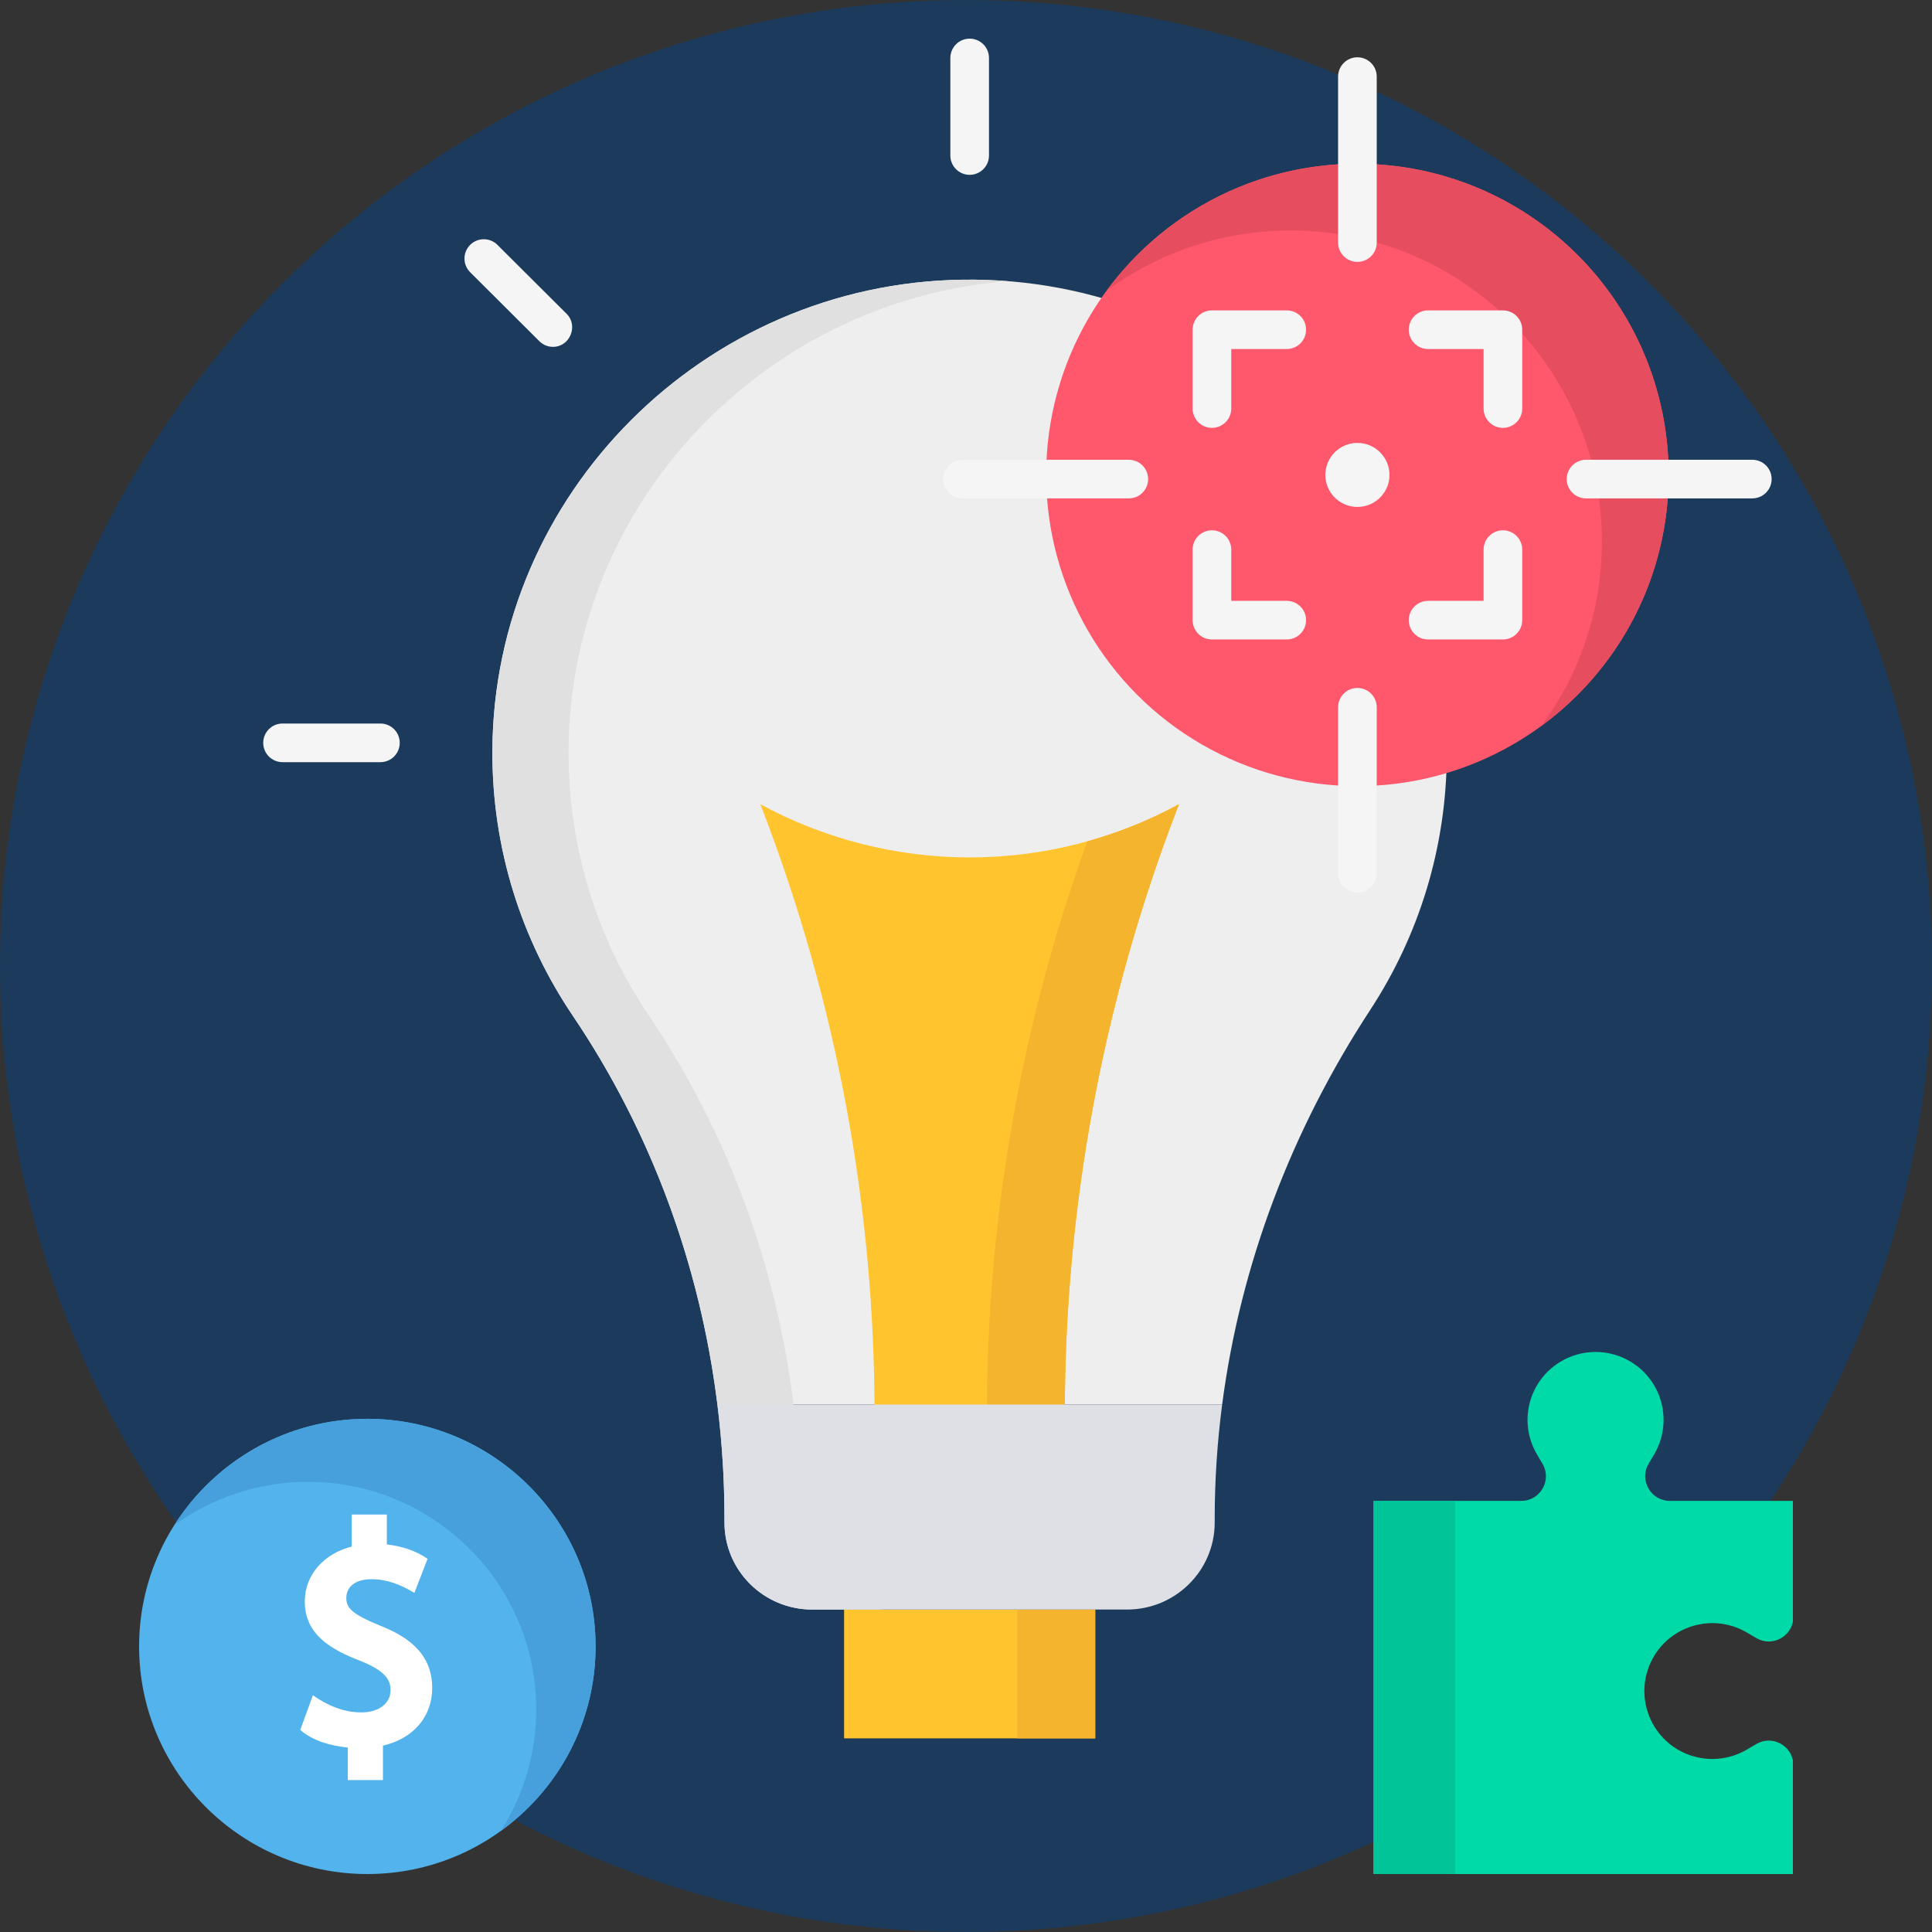 <svg id="Layer_1" enable-background="new 0 0 500 500" height="512" viewBox="0 0 500 500" width="512" xmlns="http://www.w3.org/2000/svg"><rect x="0" y="0" width="500" height="500" fill="#333333" stroke="none"/><g><circle cx="250" cy="250" fill="#1c3b5c" r="250"/><g><g><g><path d="m218.451 416.55h64.995v33.337h-64.995z" fill="#ffc42e"/><path d="m263.294 416.55h20.152v33.337h-20.152z" fill="#f4b42e"/></g><g fill="#f5f5f5"><path d="m250.949 45.246c-2.762 0-5-2.239-5-5v-25.246c0-2.761 2.238-5 5-5s5 2.239 5 5v25.246c0 2.761-2.238 5-5 5z"/><path d="m143.117 89.766c-1.277 0-2.554-.486-3.529-1.458l-17.91-17.851c-1.956-1.95-1.962-5.115-.012-7.071 1.949-1.957 5.115-1.961 7.07-.012l17.91 17.851c3.088 3.077.845 8.541-3.529 8.541z"/><path d="m98.451 197.247h-25.328c-2.762 0-5-2.239-5-5s2.238-5 5-5h25.328c2.762 0 5 2.239 5 5s-2.238 5-5 5z"/></g><g><path d="m374.428 194.822c0-68.209-56.247-123.392-125.261-122.439-66.986.925-121.453 55.483-121.738 121.906-.109 25.377 7.569 48.968 20.8 68.561 20.401 30.212 32.979 64.771 37.433 100.64h130.632c4.729-36.304 18.026-71.122 38.306-102.103 12.543-19.162 19.828-42.019 19.828-66.565z" fill="#eee"/><g><path d="m305.122 208.127c-33.768 18.359-74.58 18.359-108.347 0l.546 1.421c19.173 49.88 29.003 102.842 29.003 156.258h49.249c0-53.415 9.83-106.378 29.003-156.258z" fill="#ffc42e"/><path d="m305.122 208.127c-7.61 4.138-15.58 7.334-23.745 9.606-17.163 47.471-25.956 97.569-25.956 148.073h20.152c0-53.415 9.83-106.378 29.003-156.258z" fill="#f4b42e"/></g><path d="m207.202 394.04v-.982c0-46.271-13.3-91.759-39.263-130.208-13.231-19.594-20.909-43.185-20.8-68.561.274-63.732 50.431-116.531 113.664-121.523-3.833-.301-7.713-.437-11.636-.383-66.986.925-121.453 55.483-121.738 121.906-.109 25.377 7.569 48.968 20.8 68.561 25.963 38.449 39.263 83.937 39.263 130.208v.982c0 12.432 10.165 22.511 22.703 22.511h19.711c-12.539-.001-22.704-10.079-22.704-22.511z" fill="#e0e0e0"/><path d="m187.492 393.058v.982c0 12.432 10.165 22.511 22.703 22.511h81.465c12.539 0 22.703-10.078 22.703-22.511v-.982c0-9.933.658-19.804 1.93-29.568h-130.631c1.215 9.779 1.83 19.655 1.83 29.568z" fill="#dee0e5"/></g></g><g><path d="m393.692 388.427c4.938 0 8.007-5.359 5.503-9.61l-1.437-2.439c-4.822-8.185-2.262-18.715 5.78-23.781 5.736-3.613 13.039-3.613 18.774 0 8.042 5.066 10.602 15.596 5.78 23.781l-1.437 2.439c-2.504 4.251.565 9.61 5.503 9.61h31.842v31.285c-.833 4.153-5.61 6.491-9.482 4.216l-2.442-1.435c-8.195-4.816-18.738-2.259-23.809 5.773-3.617 5.729-3.617 13.023 0 18.752 5.072 8.033 15.615 10.589 23.809 5.773l2.442-1.435c3.872-2.275 8.649.062 9.482 4.216v29.428h-108.534v-96.573z" fill="#00daa9"/><path d="m355.465 388.427h21.112v96.573h-21.112z" fill="#01c499"/></g><g id="XMLID_47_"><path id="XMLID_58_" d="m95.069 485c-32.571 0-59.069-26.425-59.069-58.906s26.498-58.906 59.069-58.906 59.069 26.425 59.069 58.906-26.498 58.906-59.069 58.906z" fill="#53b3ec"/><path d="m95.069 367.188c-20.999 0-39.46 10.992-49.937 27.501 9.729-7.033 21.674-11.195 34.583-11.195 32.571 0 59.069 26.425 59.069 58.906 0 11.541-3.358 22.307-9.132 31.405 14.82-10.713 24.486-28.103 24.486-47.711 0-32.482-26.498-58.906-59.069-58.906z" fill="#479fdb"/><g id="XMLID_56_"><path id="XMLID_57_" d="m89.624 413.525c0-2.333 1.714-4.826 6.521-4.826 4.12 0 7.659 1.474 11.104 3.535l3.404-8.813c-3.052-2.139-6.844-3.31-10.533-3.718v-7.749h-9.096v8.297c-7.075 1.785-12.147 7.222-12.147 14.217 0 8.629 6.914 12.491 14.398 15.37 6.873 2.734 7.805 5.249 7.805 7.56 0 3.45-3.046 5.769-7.566 5.769-4.686 0-8.769-1.823-12.536-4.422l-3.273 8.956c3.249 2.876 8.084 4.158 12.308 4.558v8.418h9.096v-8.91c8.085-1.863 12.743-7.689 12.743-14.92 0-9.486-7.181-13.617-13.517-16.152-7.453-3.022-8.711-4.655-8.711-7.17z" fill="#fff"/></g></g><g><g><ellipse cx="351.298" cy="122.911" fill="#ff576b" rx="80.549" ry="80.537"/><path d="m351.298 42.374c-26.645 0-50.259 12.944-64.921 32.877 13.345-9.807 29.815-15.612 47.648-15.612 44.486 0 80.549 36.058 80.549 80.537 0 17.838-5.81 34.314-15.628 47.66 19.947-14.659 32.901-38.275 32.901-64.925 0-44.479-36.063-80.537-80.549-80.537z" fill="#e64e60"/></g><g fill="#f5f5f5"><g><path d="m351.298 67.779c-2.762 0-5-2.239-5-5v-42.953c0-2.761 2.238-5 5-5s5 2.239 5 5v42.953c0 2.761-2.238 5-5 5z"/><path d="m351.298 230.997c-2.762 0-5-2.239-5-5v-42.954c0-2.761 2.238-5 5-5s5 2.239 5 5v42.954c0 2.761-2.238 5-5 5z"/><path d="m292.131 128.985h-43.03c-2.762 0-5-2.239-5-5s2.238-5 5-5h43.03c2.762 0 5 2.239 5 5s-2.238 5-5 5z"/><path d="m453.496 128.985h-43.031c-2.762 0-5-2.239-5-5s2.238-5 5-5h43.031c2.762 0 5 2.239 5 5s-2.238 5-5 5z"/></g><ellipse cx="351.298" cy="122.911" rx="8.299" ry="8.283"/><g><path d="m313.646 110.73c-2.762 0-5-2.239-5-5v-20.402c0-2.761 2.238-5 5-5h19.363c2.762 0 5 2.239 5 5s-2.238 5-5 5h-14.363v15.402c0 2.761-2.238 5-5 5z"/><path d="m333.01 165.495h-19.363c-2.762 0-5-2.239-5-5v-18.255c0-2.761 2.238-5 5-5s5 2.239 5 5v13.255h14.363c2.762 0 5 2.239 5 5s-2.239 5-5 5z"/><path d="m388.95 165.495h-19.364c-2.762 0-5-2.239-5-5s2.238-5 5-5h14.364v-13.255c0-2.761 2.238-5 5-5s5 2.239 5 5v18.255c0 2.761-2.238 5-5 5z"/><path d="m388.95 110.73c-2.762 0-5-2.239-5-5v-15.402h-14.364c-2.762 0-5-2.239-5-5s2.238-5 5-5h19.364c2.762 0 5 2.239 5 5v20.402c0 2.761-2.238 5-5 5z"/></g></g></g></g></g></svg>